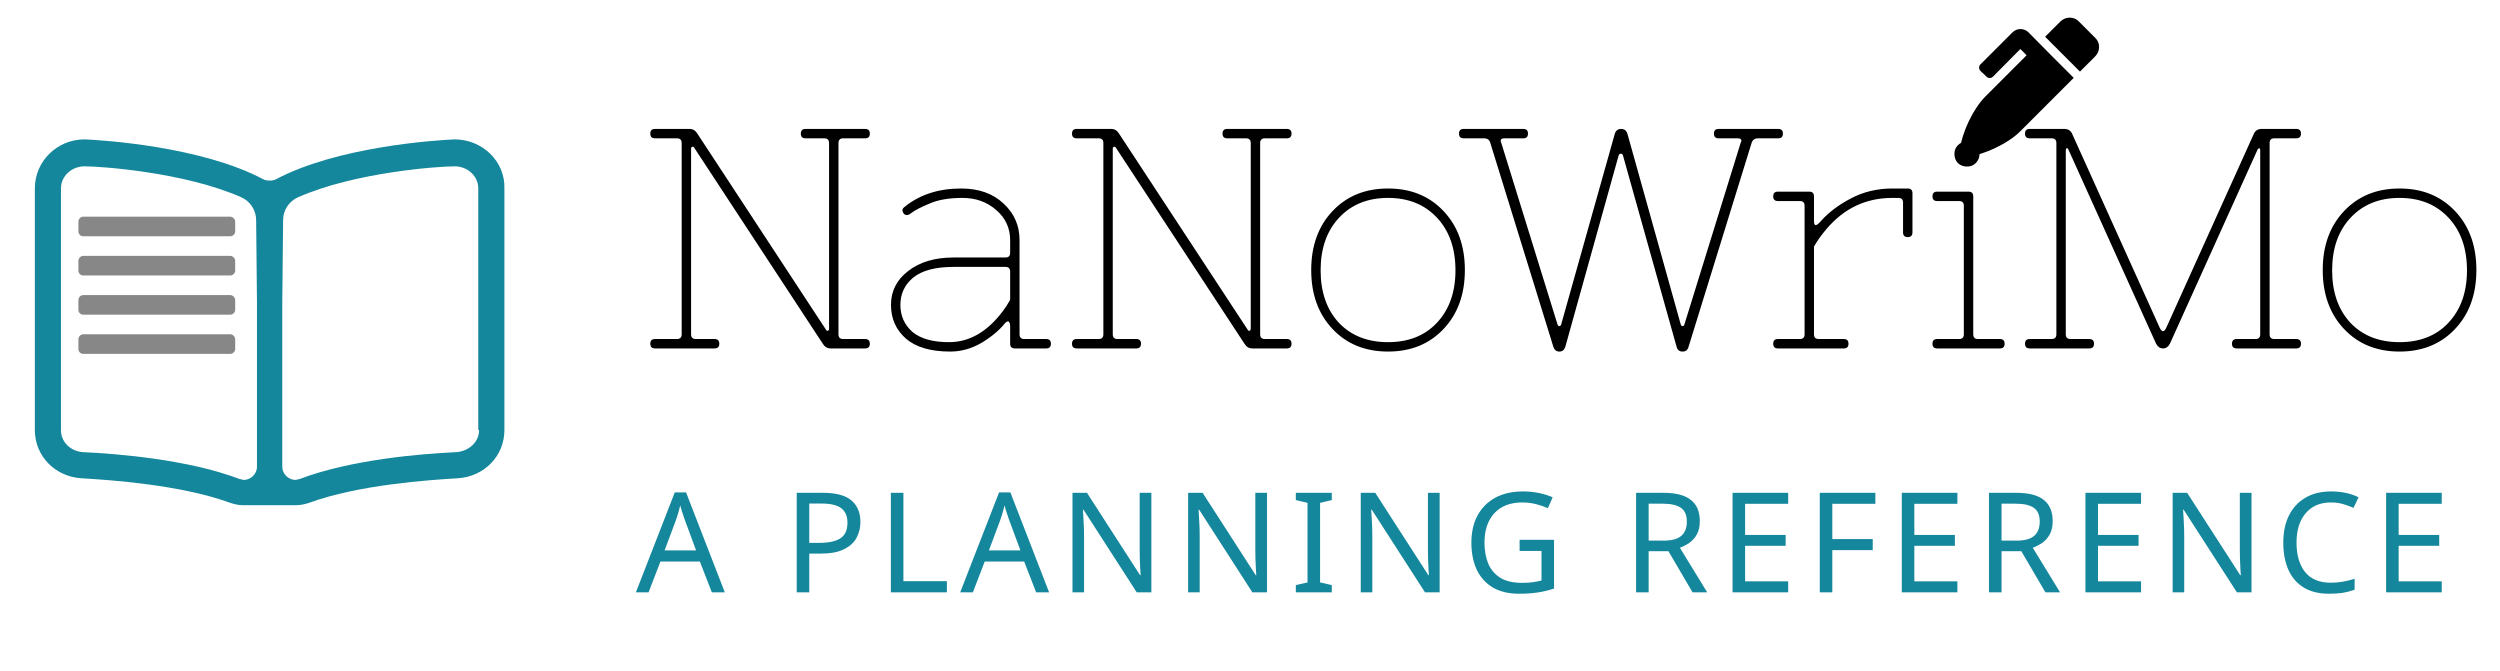 <svg width="287" height="77" viewBox="0 0 287 77" fill="none" xmlns="http://www.w3.org/2000/svg">
<g clip-path="url(#clip0)">
<path d="M26.438 29.375H9.562C9.246 29.375 9 29.656 9 29.938V31.062C9 31.379 9.246 31.625 9.562 31.625H26.438C26.719 31.625 27 31.379 27 31.062V29.938C27 29.656 26.719 29.375 26.438 29.375ZM26.438 24.875H9.562C9.246 24.875 9 25.156 9 25.438V26.562C9 26.879 9.246 27.125 9.562 27.125H26.438C26.719 27.125 27 26.879 27 26.562V25.438C27 25.156 26.719 24.875 26.438 24.875Z" fill="#878787"/>
<path d="M26.438 38.375H9.562C9.246 38.375 9 38.656 9 38.938V40.062C9 40.379 9.246 40.625 9.562 40.625H26.438C26.719 40.625 27 40.379 27 40.062V38.938C27 38.656 26.719 38.375 26.438 38.375ZM26.438 33.875H9.562C9.246 33.875 9 34.156 9 34.438V35.562C9 35.879 9.246 36.125 9.562 36.125H26.438C26.719 36.125 27 35.879 27 35.562V34.438C27 34.156 26.719 33.875 26.438 33.875Z" fill="#878787"/>
<path d="M52.188 16C49.938 16.094 38.688 16.844 31.656 20.594C31.281 20.781 30.625 20.781 30.25 20.594C23.219 16.844 11.969 16.094 9.719 16C6.531 16 4 18.531 4 21.625V49.375C4 52.375 6.344 54.719 9.344 54.906C12.625 55.094 20.781 55.656 26.406 57.719C26.969 57.906 27.438 58 27.906 58H33.906C34.469 58 34.938 57.906 35.5 57.719C41.125 55.656 49.281 55.094 52.562 54.906C55.562 54.719 57.906 52.375 57.906 49.375V21.625C58 18.531 55.375 16 52.188 16ZM29.5 53.594C29.5 54.438 28.75 55.094 28 55.094C27.812 55.094 27.719 55 27.531 55C21.625 52.75 13.562 52.094 9.531 51.906C8.125 51.812 7 50.781 7 49.375V21.625C7 20.219 8.219 19.094 9.719 19.094C11.5 19.094 21.156 19.75 27.719 22.656C28.75 23.125 29.406 24.156 29.406 25.281L29.5 34.656V53.594ZM55 49.375C55 50.781 53.781 51.812 52.375 51.906C48.344 52.094 40.281 52.75 34.375 55C34.188 55 34.094 55.094 33.906 55.094C33.156 55.094 32.406 54.438 32.406 53.594V34.656L32.5 25.281C32.5 24.156 33.156 23.125 34.188 22.656C40.75 19.75 50.406 19.094 52.188 19.094C53.688 19.094 54.906 20.219 54.906 21.625V49.375H55Z" fill="#14879C"/>
<path d="M240.531 4.344L238.656 2.469C238.094 1.875 237.125 1.875 236.531 2.469L234.781 4.219L238.781 8.219L240.531 6.469C241.125 5.875 241.125 4.906 240.531 4.344ZM232.844 3.688C232.344 3.219 231.562 3.219 231.062 3.688L227.344 7.406C227.156 7.594 227.156 7.906 227.344 8.125L228.062 8.812C228.25 9 228.562 9 228.781 8.812L231.938 5.625L232.656 6.344L227.906 11.094C226.531 12.469 225.219 15.219 225 17.188C224.938 17.656 225.344 18.062 225.812 18C227.781 17.781 230.531 16.469 231.906 15.094L238.062 8.938L235.469 6.344L232.844 3.688Z" fill="black"/>
<path d="M75.196 38.92H77.716C78.076 38.92 78.256 38.74 78.256 38.38V16.42C78.256 16.06 78.076 15.88 77.716 15.88H75.196C74.836 15.88 74.656 15.7 74.656 15.34C74.656 14.98 74.836 14.8 75.196 14.8H79.156C79.54 14.8 79.84 14.98 80.056 15.34L94.816 37.84C94.864 37.936 94.936 37.984 95.032 37.984C95.128 37.96 95.176 37.852 95.176 37.66V16.42C95.176 16.06 94.996 15.88 94.636 15.88H92.476C92.116 15.88 91.936 15.7 91.936 15.34C91.936 14.98 92.116 14.8 92.476 14.8H99.316C99.676 14.8 99.856 14.98 99.856 15.34C99.856 15.7 99.676 15.88 99.316 15.88H96.796C96.436 15.88 96.256 16.06 96.256 16.42V38.38C96.256 38.74 96.436 38.92 96.796 38.92H99.316C99.676 38.92 99.856 39.1 99.856 39.46C99.856 39.82 99.676 40 99.316 40H95.356C94.972 40 94.672 39.82 94.456 39.46L79.696 16.96C79.648 16.864 79.576 16.828 79.48 16.852C79.384 16.852 79.336 16.948 79.336 17.14V38.38C79.336 38.74 79.516 38.92 79.876 38.92H82.036C82.396 38.92 82.576 39.1 82.576 39.46C82.576 39.82 82.396 40 82.036 40H75.196C74.836 40 74.656 39.82 74.656 39.46C74.656 39.1 74.836 38.92 75.196 38.92ZM115.965 31.18C115.965 30.82 115.785 30.64 115.425 30.64H109.485C107.397 30.64 105.849 31.048 104.841 31.864C103.857 32.68 103.365 33.724 103.365 34.996C103.365 36.244 103.821 37.276 104.733 38.092C105.669 38.884 107.073 39.28 108.945 39.28C111.273 39.28 113.325 38.104 115.101 35.752C115.413 35.344 115.701 34.9 115.965 34.42V31.18ZM110.349 21.64C112.365 21.64 113.985 22.216 115.209 23.368C116.433 24.496 117.045 25.9 117.045 27.58V38.38C117.045 38.74 117.225 38.92 117.585 38.92H120.105C120.465 38.92 120.645 39.1 120.645 39.46C120.645 39.82 120.465 40 120.105 40H116.505C116.145 40 115.965 39.82 115.965 39.46V37.444C115.965 37.204 115.917 37.036 115.821 36.94C115.725 36.844 115.581 36.892 115.389 37.084C114.741 37.9 113.841 38.656 112.689 39.352C111.537 40.024 110.337 40.36 109.089 40.36C106.857 40.36 105.165 39.868 104.013 38.884C102.861 37.876 102.285 36.58 102.285 34.996C102.285 33.412 102.945 32.116 104.265 31.108C105.585 30.076 107.325 29.56 109.485 29.56H115.425C115.785 29.56 115.965 29.38 115.965 29.02V27.58C115.965 26.188 115.437 25.036 114.381 24.124C113.325 23.188 112.029 22.72 110.493 22.72C108.957 22.72 107.697 22.936 106.713 23.368C105.729 23.776 105.033 24.136 104.625 24.448C104.241 24.76 103.941 24.772 103.725 24.484C103.533 24.196 103.569 23.956 103.833 23.764C105.561 22.348 107.733 21.64 110.349 21.64ZM123.606 38.92H126.126C126.486 38.92 126.666 38.74 126.666 38.38V16.42C126.666 16.06 126.486 15.88 126.126 15.88H123.606C123.246 15.88 123.066 15.7 123.066 15.34C123.066 14.98 123.246 14.8 123.606 14.8H127.566C127.95 14.8 128.25 14.98 128.466 15.34L143.226 37.84C143.274 37.936 143.346 37.984 143.442 37.984C143.538 37.96 143.586 37.852 143.586 37.66V16.42C143.586 16.06 143.406 15.88 143.046 15.88H140.886C140.526 15.88 140.346 15.7 140.346 15.34C140.346 14.98 140.526 14.8 140.886 14.8H147.726C148.086 14.8 148.266 14.98 148.266 15.34C148.266 15.7 148.086 15.88 147.726 15.88H145.206C144.846 15.88 144.666 16.06 144.666 16.42V38.38C144.666 38.74 144.846 38.92 145.206 38.92H147.726C148.086 38.92 148.266 39.1 148.266 39.46C148.266 39.82 148.086 40 147.726 40H143.766C143.382 40 143.082 39.82 142.866 39.46L128.106 16.96C128.058 16.864 127.986 16.828 127.89 16.852C127.794 16.852 127.746 16.948 127.746 17.14V38.38C127.746 38.74 127.926 38.92 128.286 38.92H130.446C130.806 38.92 130.986 39.1 130.986 39.46C130.986 39.82 130.806 40 130.446 40H123.606C123.246 40 123.066 39.82 123.066 39.46C123.066 39.1 123.246 38.92 123.606 38.92ZM152.975 37.768C151.343 36.04 150.527 33.784 150.527 31C150.527 28.216 151.343 25.96 152.975 24.232C154.607 22.504 156.731 21.64 159.347 21.64C161.963 21.64 164.087 22.504 165.719 24.232C167.351 25.96 168.167 28.216 168.167 31C168.167 33.784 167.351 36.04 165.719 37.768C164.087 39.496 161.963 40.36 159.347 40.36C156.731 40.36 154.607 39.496 152.975 37.768ZM159.347 22.72C157.019 22.72 155.147 23.476 153.731 24.988C152.315 26.5 151.607 28.516 151.607 31.036C151.607 33.532 152.303 35.536 153.695 37.048C155.111 38.536 156.995 39.28 159.347 39.28C161.699 39.28 163.571 38.536 164.963 37.048C166.379 35.536 167.087 33.532 167.087 31.036C167.087 28.516 166.379 26.5 164.963 24.988C163.547 23.476 161.675 22.72 159.347 22.72ZM168.032 14.8H174.872C175.232 14.8 175.412 14.98 175.412 15.34C175.412 15.7 175.232 15.88 174.872 15.88H172.712C172.304 15.88 172.184 16.06 172.352 16.42L178.796 37.228C178.844 37.372 178.916 37.444 179.012 37.444C179.108 37.444 179.18 37.372 179.228 37.228L185.384 15.34C185.504 14.98 185.744 14.8 186.104 14.8C186.464 14.8 186.704 14.98 186.824 15.34L192.944 37.228C192.992 37.372 193.064 37.444 193.16 37.444C193.256 37.444 193.328 37.372 193.376 37.228L199.82 16.42C200.012 16.06 199.892 15.88 199.46 15.88H197.3C196.94 15.88 196.76 15.7 196.76 15.34C196.76 14.98 196.94 14.8 197.3 14.8H204.14C204.5 14.8 204.68 14.98 204.68 15.34C204.68 15.7 204.5 15.88 204.14 15.88H201.8C201.44 15.88 201.2 16.06 201.08 16.42L193.844 39.82C193.748 40.18 193.52 40.36 193.16 40.36C192.8 40.36 192.572 40.18 192.476 39.82L186.32 17.86C186.272 17.716 186.188 17.644 186.068 17.644C185.948 17.644 185.864 17.716 185.816 17.86L179.696 39.82C179.576 40.18 179.348 40.36 179.012 40.36C178.676 40.36 178.448 40.18 178.328 39.82L171.092 16.42C170.996 16.06 170.756 15.88 170.372 15.88H168.032C167.672 15.88 167.492 15.7 167.492 15.34C167.492 14.98 167.672 14.8 168.032 14.8ZM217.246 22.72C214.222 22.72 211.702 23.908 209.686 26.284C209.11 26.956 208.63 27.628 208.246 28.3V38.38C208.246 38.74 208.426 38.92 208.786 38.92H211.666C212.026 38.92 212.206 39.1 212.206 39.46C212.206 39.82 212.026 40 211.666 40H204.106C203.746 40 203.566 39.82 203.566 39.46C203.566 39.1 203.746 38.92 204.106 38.92H206.626C206.986 38.92 207.166 38.74 207.166 38.38V23.62C207.166 23.26 206.986 23.08 206.626 23.08H204.106C203.746 23.08 203.566 22.9 203.566 22.54C203.566 22.18 203.746 22 204.106 22H207.706C208.066 22 208.246 22.18 208.246 22.54V25.384C208.246 25.984 208.498 25.996 209.002 25.42C209.89 24.412 211.042 23.536 212.458 22.792C213.898 22.024 215.494 21.64 217.246 21.64H219.01C219.37 21.64 219.55 21.82 219.55 22.18V26.68C219.55 27.04 219.37 27.22 219.01 27.22C218.65 27.22 218.47 27.04 218.47 26.68V23.26C218.47 22.9 218.29 22.72 217.93 22.72H217.246ZM222.388 40C222.028 40 221.848 39.82 221.848 39.46C221.848 39.1 222.028 38.92 222.388 38.92H224.908C225.268 38.92 225.448 38.74 225.448 38.38V23.62C225.448 23.26 225.268 23.08 224.908 23.08H222.388C222.028 23.08 221.848 22.9 221.848 22.54C221.848 22.18 222.028 22 222.388 22H225.988C226.348 22 226.528 22.18 226.528 22.54V38.38C226.528 38.74 226.708 38.92 227.068 38.92H229.588C229.948 38.92 230.128 39.1 230.128 39.46C230.128 39.82 229.948 40 229.588 40H222.388ZM224.764 18.724C224.5 18.436 224.368 18.088 224.368 17.68C224.368 17.272 224.5 16.936 224.764 16.672C225.052 16.384 225.4 16.24 225.808 16.24C226.216 16.24 226.552 16.384 226.816 16.672C227.104 16.936 227.248 17.272 227.248 17.68C227.248 18.088 227.104 18.436 226.816 18.724C226.552 18.988 226.216 19.12 225.808 19.12C225.4 19.12 225.052 18.988 224.764 18.724ZM233.012 38.92H235.532C235.892 38.92 236.072 38.74 236.072 38.38V16.42C236.072 16.06 235.892 15.88 235.532 15.88H233.012C232.652 15.88 232.472 15.7 232.472 15.34C232.472 14.98 232.652 14.8 233.012 14.8H236.972C237.404 14.8 237.704 14.98 237.872 15.34L247.952 37.66C248.192 38.14 248.432 38.14 248.672 37.66L258.752 15.34C258.92 14.98 259.22 14.8 259.652 14.8H263.612C263.972 14.8 264.152 14.98 264.152 15.34C264.152 15.7 263.972 15.88 263.612 15.88H261.092C260.732 15.88 260.552 16.06 260.552 16.42V38.38C260.552 38.74 260.732 38.92 261.092 38.92H263.612C263.972 38.92 264.152 39.1 264.152 39.46C264.152 39.82 263.972 40 263.612 40H256.772C256.412 40 256.232 39.82 256.232 39.46C256.232 39.1 256.412 38.92 256.772 38.92H258.932C259.292 38.92 259.472 38.74 259.472 38.38V17.32C259.472 17.08 259.424 16.984 259.328 17.032C259.28 17.032 259.232 17.068 259.184 17.14L249.104 39.46C248.912 39.82 248.648 40 248.312 40C247.976 40 247.712 39.82 247.52 39.46L237.44 17.14C237.344 16.996 237.272 16.96 237.224 17.032C237.176 17.104 237.152 17.2 237.152 17.32V38.38C237.152 38.74 237.332 38.92 237.692 38.92H239.852C240.212 38.92 240.392 39.1 240.392 39.46C240.392 39.82 240.212 40 239.852 40H233.012C232.652 40 232.472 39.82 232.472 39.46C232.472 39.1 232.652 38.92 233.012 38.92ZM269.097 37.768C267.465 36.04 266.649 33.784 266.649 31C266.649 28.216 267.465 25.96 269.097 24.232C270.729 22.504 272.853 21.64 275.469 21.64C278.085 21.64 280.209 22.504 281.841 24.232C283.473 25.96 284.289 28.216 284.289 31C284.289 33.784 283.473 36.04 281.841 37.768C280.209 39.496 278.085 40.36 275.469 40.36C272.853 40.36 270.729 39.496 269.097 37.768ZM275.469 22.72C273.141 22.72 271.269 23.476 269.853 24.988C268.437 26.5 267.729 28.516 267.729 31.036C267.729 33.532 268.425 35.536 269.817 37.048C271.233 38.536 273.117 39.28 275.469 39.28C277.821 39.28 279.693 38.536 281.085 37.048C282.501 35.536 283.209 33.532 283.209 31.036C283.209 28.516 282.501 26.5 281.085 24.988C279.669 23.476 277.797 22.72 275.469 22.72Z" fill="black"/>
<path d="M81.72 68L80.344 64.464H75.816L74.456 68H73L77.464 56.528H78.76L83.208 68H81.72ZM79.912 63.184L78.632 59.728C78.6 59.643 78.547 59.488 78.472 59.264C78.397 59.04 78.323 58.811 78.248 58.576C78.184 58.331 78.131 58.144 78.088 58.016C78.013 58.347 77.928 58.672 77.832 58.992C77.736 59.301 77.656 59.547 77.592 59.728L76.296 63.184H79.912ZM94.488 56.576C95.981 56.576 97.069 56.869 97.752 57.456C98.434 58.043 98.776 58.869 98.776 59.936C98.776 60.565 98.632 61.157 98.344 61.712C98.067 62.256 97.592 62.699 96.92 63.04C96.258 63.381 95.357 63.552 94.216 63.552H92.904V68H91.464V56.576H94.488ZM94.36 57.808H92.904V62.32H94.056C95.144 62.32 95.954 62.144 96.488 61.792C97.021 61.44 97.288 60.843 97.288 60C97.288 59.264 97.053 58.715 96.584 58.352C96.115 57.989 95.373 57.808 94.36 57.808ZM102.271 68V56.576H103.711V66.72H108.703V68H102.271ZM118.95 68L117.574 64.464H113.046L111.686 68H110.23L114.694 56.528H115.99L120.438 68H118.95ZM117.142 63.184L115.862 59.728C115.83 59.643 115.777 59.488 115.702 59.264C115.627 59.04 115.553 58.811 115.478 58.576C115.414 58.331 115.361 58.144 115.318 58.016C115.243 58.347 115.158 58.672 115.062 58.992C114.966 59.301 114.886 59.547 114.822 59.728L113.526 63.184H117.142ZM132.177 68H130.497L124.385 58.512H124.321C124.342 58.885 124.369 59.349 124.401 59.904C124.433 60.459 124.449 61.029 124.449 61.616V68H123.121V56.576H124.785L130.881 66.032H130.945C130.934 65.861 130.918 65.605 130.897 65.264C130.886 64.923 130.87 64.549 130.849 64.144C130.838 63.739 130.833 63.365 130.833 63.024V56.576H132.177V68ZM145.453 68H143.773L137.661 58.512H137.597C137.618 58.885 137.645 59.349 137.677 59.904C137.709 60.459 137.725 61.029 137.725 61.616V68H136.397V56.576H138.061L144.157 66.032H144.221C144.21 65.861 144.194 65.605 144.173 65.264C144.162 64.923 144.146 64.549 144.125 64.144C144.114 63.739 144.109 63.365 144.109 63.024V56.576H145.453V68ZM152.889 68H148.761V67.168L150.105 66.864V57.728L148.761 57.408V56.576H152.889V57.408L151.545 57.728V66.864L152.889 67.168V68ZM165.271 68H163.591L157.479 58.512H157.415C157.436 58.885 157.463 59.349 157.495 59.904C157.527 60.459 157.543 61.029 157.543 61.616V68H156.215V56.576H157.879L163.975 66.032H164.039C164.028 65.861 164.012 65.605 163.991 65.264C163.98 64.923 163.964 64.549 163.943 64.144C163.932 63.739 163.927 63.365 163.927 63.024V56.576H165.271V68ZM174.451 61.968H178.403V67.568C177.785 67.771 177.161 67.92 176.531 68.016C175.902 68.112 175.187 68.16 174.387 68.16C173.203 68.16 172.206 67.925 171.395 67.456C170.585 66.976 169.966 66.299 169.539 65.424C169.123 64.539 168.915 63.493 168.915 62.288C168.915 61.093 169.15 60.059 169.619 59.184C170.089 58.309 170.761 57.632 171.635 57.152C172.521 56.661 173.587 56.416 174.835 56.416C175.475 56.416 176.078 56.475 176.643 56.592C177.219 56.709 177.753 56.875 178.243 57.088L177.699 58.336C177.294 58.155 176.835 58 176.323 57.872C175.822 57.744 175.299 57.68 174.755 57.68C173.39 57.68 172.323 58.091 171.555 58.912C170.798 59.733 170.419 60.859 170.419 62.288C170.419 63.195 170.563 64 170.851 64.704C171.15 65.397 171.614 65.941 172.243 66.336C172.873 66.72 173.699 66.912 174.723 66.912C175.225 66.912 175.651 66.885 176.003 66.832C176.355 66.779 176.675 66.715 176.963 66.64V63.248H174.451V61.968ZM190.977 56.576C192.396 56.576 193.441 56.848 194.113 57.392C194.796 57.925 195.137 58.736 195.137 59.824C195.137 60.432 195.025 60.939 194.801 61.344C194.577 61.749 194.289 62.075 193.937 62.32C193.596 62.555 193.233 62.741 192.849 62.88L195.985 68H194.305L191.537 63.28H189.265V68H187.825V56.576H190.977ZM190.897 57.824H189.265V62.064H190.977C191.905 62.064 192.582 61.883 193.009 61.52C193.436 61.147 193.649 60.603 193.649 59.888C193.649 59.141 193.425 58.613 192.977 58.304C192.529 57.984 191.836 57.824 190.897 57.824ZM205.282 68H198.898V56.576H205.282V57.84H200.338V61.408H204.994V62.656H200.338V66.736H205.282V68ZM210.349 68H208.909V56.576H215.293V57.84H210.349V61.888H214.989V63.152H210.349V68ZM224.71 68H218.326V56.576H224.71V57.84H219.766V61.408H224.422V62.656H219.766V66.736H224.71V68ZM231.488 56.576C232.907 56.576 233.952 56.848 234.624 57.392C235.307 57.925 235.648 58.736 235.648 59.824C235.648 60.432 235.536 60.939 235.312 61.344C235.088 61.749 234.8 62.075 234.448 62.32C234.107 62.555 233.744 62.741 233.36 62.88L236.496 68H234.816L232.048 63.28H229.776V68H228.336V56.576H231.488ZM231.408 57.824H229.776V62.064H231.488C232.416 62.064 233.094 61.883 233.52 61.52C233.947 61.147 234.16 60.603 234.16 59.888C234.16 59.141 233.936 58.613 233.488 58.304C233.04 57.984 232.347 57.824 231.408 57.824ZM245.793 68H239.409V56.576H245.793V57.84H240.849V61.408H245.505V62.656H240.849V66.736H245.793V68ZM258.476 68H256.796L250.684 58.512H250.62C250.641 58.885 250.668 59.349 250.7 59.904C250.732 60.459 250.748 61.029 250.748 61.616V68H249.42V56.576H251.084L257.18 66.032H257.244C257.233 65.861 257.217 65.605 257.196 65.264C257.185 64.923 257.169 64.549 257.148 64.144C257.137 63.739 257.132 63.365 257.132 63.024V56.576H258.476V68ZM267.592 57.68C266.366 57.68 265.4 58.091 264.696 58.912C263.992 59.733 263.64 60.859 263.64 62.288C263.64 63.707 263.966 64.832 264.616 65.664C265.278 66.485 266.264 66.896 267.576 66.896C268.078 66.896 268.552 66.853 269 66.768C269.448 66.683 269.886 66.576 270.312 66.448V67.696C269.886 67.856 269.443 67.973 268.984 68.048C268.536 68.123 267.998 68.16 267.368 68.16C266.206 68.16 265.235 67.92 264.456 67.44C263.678 66.96 263.091 66.277 262.696 65.392C262.312 64.507 262.12 63.467 262.12 62.272C262.12 61.12 262.328 60.107 262.744 59.232C263.171 58.347 263.795 57.659 264.616 57.168C265.438 56.667 266.435 56.416 267.608 56.416C268.814 56.416 269.864 56.64 270.76 57.088L270.184 58.304C269.832 58.144 269.438 58 269 57.872C268.574 57.744 268.104 57.68 267.592 57.68ZM280.31 68H273.926V56.576H280.31V57.84H275.366V61.408H280.022V62.656H275.366V66.736H280.31V68Z" fill="#14879C"/>
</g>
<defs>
<clipPath id="clip0">
<rect width="287" height="77" fill="white"/>
</clipPath>
</defs>
</svg>
